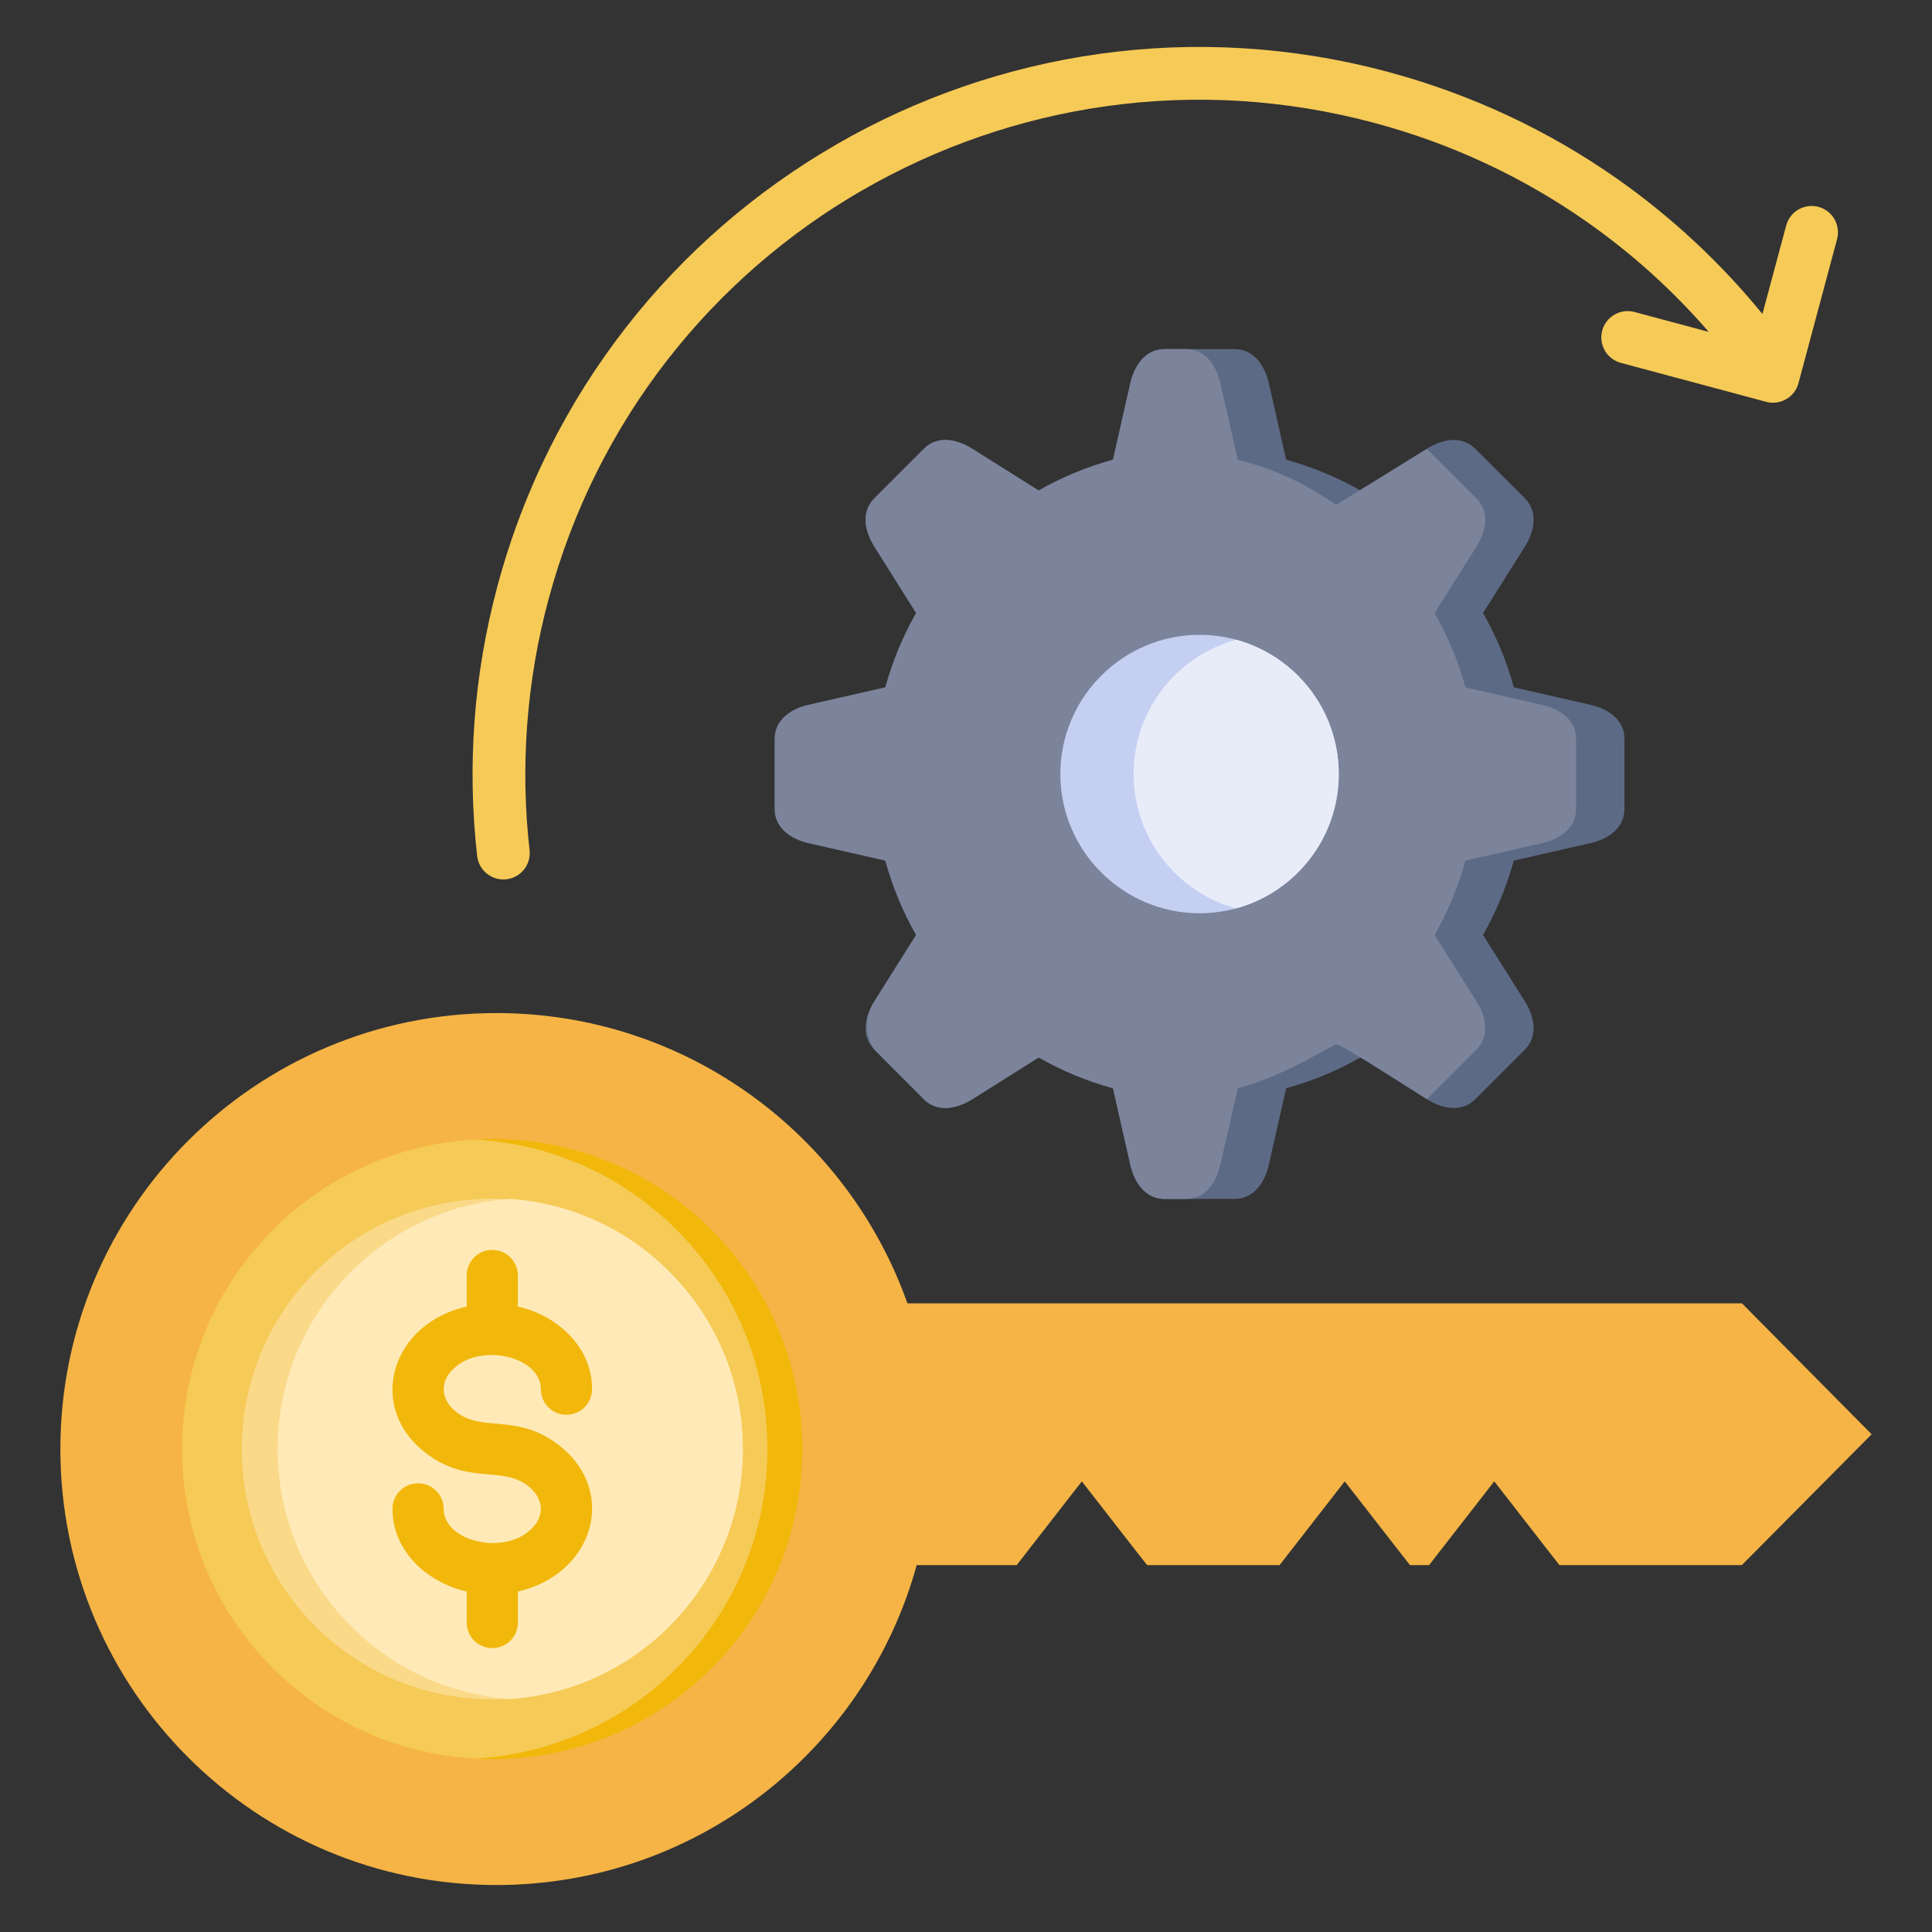 <svg width="64" height="64" viewBox="0 0 64 64" fill="none" xmlns="http://www.w3.org/2000/svg">
<rect x="0" y="0" width="64" height="64" fill="#333333" stroke="none"/>
<path fill-rule="evenodd" clip-rule="evenodd" d="M62 47.512L57.705 43.175H30.06C28.073 37.57 22.725 33.559 16.442 33.559C8.467 33.559 2 40.025 2 48.001C2 55.977 8.466 62.444 16.442 62.444C23.086 62.444 28.681 57.957 30.367 51.846H33.68L33.96 51.485L35.837 49.072L37.715 51.485L37.999 51.846H42.389L42.669 51.485L44.546 49.072L46.424 51.485L46.708 51.846H47.341L47.621 51.485L49.499 49.072L51.376 51.485L51.66 51.846H57.701L62 47.512Z" fill="#F5B445"/>
<path fill-rule="evenodd" clip-rule="evenodd" d="M15.751 47.148C15.751 44.99 14.005 43.243 11.846 43.243C9.689 43.243 7.941 44.99 7.941 47.148C7.941 49.305 9.688 51.053 11.846 51.053C14.004 51.053 15.751 49.305 15.751 47.148Z" fill="white"/>
<path d="M59.169 7.473C59.293 7.005 59.771 6.729 60.239 6.853C60.703 6.976 60.979 7.455 60.855 7.923L59.576 12.695C59.453 13.159 58.974 13.435 58.506 13.311L53.695 12.021C53.228 11.898 52.951 11.419 53.075 10.951C53.199 10.488 53.678 10.211 54.145 10.335L56.604 10.994C55.42 9.626 54.066 8.4 52.565 7.348C50.489 5.891 48.121 4.765 45.521 4.07C39.561 2.473 33.524 3.443 28.574 6.299H28.57C23.624 9.155 19.765 13.902 18.17 19.859C17.798 21.238 17.568 22.619 17.465 23.99C17.359 25.4 17.388 26.796 17.543 28.164C17.596 28.642 17.253 29.075 16.77 29.128C16.291 29.181 15.86 28.834 15.806 28.355C15.64 26.878 15.608 25.375 15.721 23.859C15.831 22.381 16.083 20.892 16.48 19.409C18.203 12.989 22.363 7.871 27.701 4.789H27.698C33.038 1.706 39.55 0.661 45.97 2.379C48.766 3.13 51.316 4.341 53.56 5.915C55.381 7.194 57 8.708 58.383 10.401L59.169 7.473Z" fill="#F6CA56"/>
<path fill-rule="evenodd" clip-rule="evenodd" d="M42.605 15.229C43.477 15.47 44.303 15.814 45.068 16.249L47.268 14.866C47.795 14.534 48.43 14.424 48.869 14.866L50.513 16.506C50.952 16.946 50.843 17.58 50.513 18.107L49.128 20.307C49.564 21.072 49.91 21.899 50.148 22.77L52.682 23.347C53.288 23.482 53.812 23.854 53.812 24.477V26.799C53.812 27.422 53.287 27.795 52.682 27.932L50.148 28.506C49.907 29.377 49.563 30.204 49.128 30.972L50.513 33.169C50.843 33.696 50.952 34.331 50.513 34.77L48.869 36.414C48.43 36.854 47.795 36.744 47.268 36.414L45.072 35.029C44.303 35.465 43.477 35.811 42.605 36.049L42.032 38.582C41.893 39.189 41.522 39.716 40.898 39.716H38.577C37.953 39.716 37.58 39.189 37.443 38.582L36.869 36.049C35.998 35.811 35.172 35.464 34.407 35.029L32.207 36.414C31.679 36.744 31.044 36.854 30.605 36.414L28.965 34.77C28.523 34.331 28.633 33.696 28.965 33.169L30.348 30.972C29.912 30.204 29.565 29.377 29.328 28.506L26.794 27.932C26.188 27.794 25.664 27.422 25.664 26.799V24.477C25.664 23.854 26.189 23.481 26.794 23.347L29.328 22.77C29.569 21.899 29.913 21.072 30.348 20.307L28.965 18.107C28.633 17.58 28.523 16.945 28.965 16.506L30.605 14.866C31.045 14.424 31.679 14.534 32.207 14.866L34.407 16.249C35.172 15.812 35.998 15.469 36.869 15.229L37.443 12.695C37.582 12.089 37.953 11.565 38.577 11.565H40.898C41.522 11.565 41.894 12.09 42.032 12.695L42.605 15.229Z" fill="#5D6A85"/>
<path fill-rule="evenodd" clip-rule="evenodd" d="M41.003 15.229C42.399 15.594 43.232 16.032 44.263 16.724L47.268 14.867L48.908 16.507C49.347 16.947 49.24 17.581 48.908 18.109L47.523 20.309C47.962 21.074 48.305 21.9 48.547 22.771L51.077 23.349C51.687 23.484 52.21 23.855 52.21 24.479V26.8C52.21 27.424 51.685 27.796 51.077 27.934L48.543 28.507C48.305 29.379 47.958 30.205 47.523 30.974L48.908 33.17C49.24 33.697 49.347 34.332 48.908 34.771L47.268 36.411C46.895 36.177 44.557 34.665 44.259 34.586C43.154 35.192 42.247 35.71 41.003 36.05L40.425 38.584C40.287 39.19 39.915 39.717 39.295 39.717H38.577C37.953 39.717 37.58 39.19 37.443 38.584L36.869 36.05C35.998 35.812 35.172 35.465 34.407 35.03L32.207 36.415C31.679 36.745 31.044 36.855 30.605 36.415L28.965 34.771C28.629 34.261 28.633 33.715 28.948 33.197L30.348 30.972C29.912 30.204 29.565 29.377 29.328 28.506L26.794 27.932C26.188 27.794 25.664 27.422 25.664 26.799V24.477C25.664 23.854 26.189 23.481 26.794 23.347L29.328 22.77C29.569 21.899 29.913 21.072 30.348 20.307L28.965 18.107C28.633 17.58 28.523 16.945 28.965 16.506L30.605 14.866C31.045 14.424 31.679 14.534 32.207 14.866L34.407 16.249C35.172 15.812 35.998 15.469 36.869 15.229L37.443 12.695C37.582 12.089 37.953 11.565 38.577 11.565H39.295C39.915 11.565 40.288 12.09 40.425 12.695L41.003 15.229Z" fill="#7B849B"/>
<path fill-rule="evenodd" clip-rule="evenodd" d="M39.739 30.253C42.276 30.253 44.349 28.184 44.349 25.643C44.349 23.103 42.276 21.029 39.739 21.029C37.199 21.029 35.125 23.101 35.125 25.643C35.126 28.184 37.199 30.253 39.739 30.253Z" fill="#C5CFF1"/>
<path fill-rule="evenodd" clip-rule="evenodd" d="M40.95 21.192C42.91 21.724 44.348 23.514 44.348 25.642C44.348 27.769 42.909 29.557 40.95 30.092C38.99 29.557 37.553 27.767 37.553 25.642C37.551 23.514 38.99 21.724 40.95 21.192Z" fill="#E8ECF9"/>
<path fill-rule="evenodd" clip-rule="evenodd" d="M23.567 55.265C19.556 59.276 13.055 59.276 9.04 55.265C5.028 51.254 5.028 44.749 9.04 40.737C13.055 36.726 19.556 36.726 23.567 40.737C27.582 44.749 27.582 51.254 23.567 55.265Z" fill="#F1B70B"/>
<path fill-rule="evenodd" clip-rule="evenodd" d="M15.726 58.255C13.295 58.12 10.9 57.121 9.04 55.265C5.028 51.254 5.028 44.749 9.04 40.738C10.9 38.878 13.295 37.881 15.726 37.748C18.16 37.883 20.556 38.878 22.412 40.738C26.427 44.749 26.427 51.254 22.412 55.265C20.556 57.121 18.16 58.121 15.726 58.255Z" fill="#F6CA56"/>
<path fill-rule="evenodd" clip-rule="evenodd" d="M22.168 53.865C18.929 57.104 13.678 57.104 10.439 53.865C7.2 50.626 7.2 45.375 10.439 42.136C13.678 38.897 18.929 38.897 22.168 42.136C25.41 45.375 25.41 50.626 22.168 53.865Z" fill="#FAD989"/>
<path fill-rule="evenodd" clip-rule="evenodd" d="M22.166 53.865C20.703 55.332 18.821 56.132 16.905 56.271C14.985 56.132 13.106 55.332 11.64 53.865C8.401 50.626 8.401 45.375 11.64 42.136C13.107 40.669 14.985 39.865 16.905 39.726C18.823 39.865 20.704 40.669 22.166 42.136C25.409 45.375 25.409 50.626 22.166 53.865Z" fill="#FFEAB7" stroke="#FFEAB7" stroke-width="0.025" stroke-miterlimit="10"/>
<path d="M15.459 42.254C15.459 41.786 15.837 41.404 16.305 41.404C16.776 41.404 17.155 41.786 17.155 42.254V43.281C18.487 43.583 19.613 44.635 19.613 46.016C19.613 46.488 19.231 46.866 18.764 46.866C18.296 46.866 17.917 46.488 17.917 46.016C17.917 44.893 15.745 44.425 14.906 45.468C14.552 45.906 14.672 46.418 15.101 46.761C15.993 47.48 17.146 46.769 18.577 47.924C20.466 49.448 19.647 52.155 17.156 52.721V53.749C17.156 54.216 16.777 54.595 16.306 54.595C15.838 54.595 15.46 54.216 15.46 53.749V52.721C14.127 52.416 13.001 51.368 13.001 49.983C13.001 49.515 13.38 49.136 13.851 49.136C14.319 49.136 14.697 49.515 14.697 49.983C14.697 51.109 16.866 51.578 17.709 50.531C18.062 50.093 17.939 49.585 17.514 49.241C16.621 48.519 15.469 49.234 14.037 48.079C12.149 46.555 12.967 43.845 15.459 43.281V42.254Z" fill="#F1B70B"/>
</svg>
